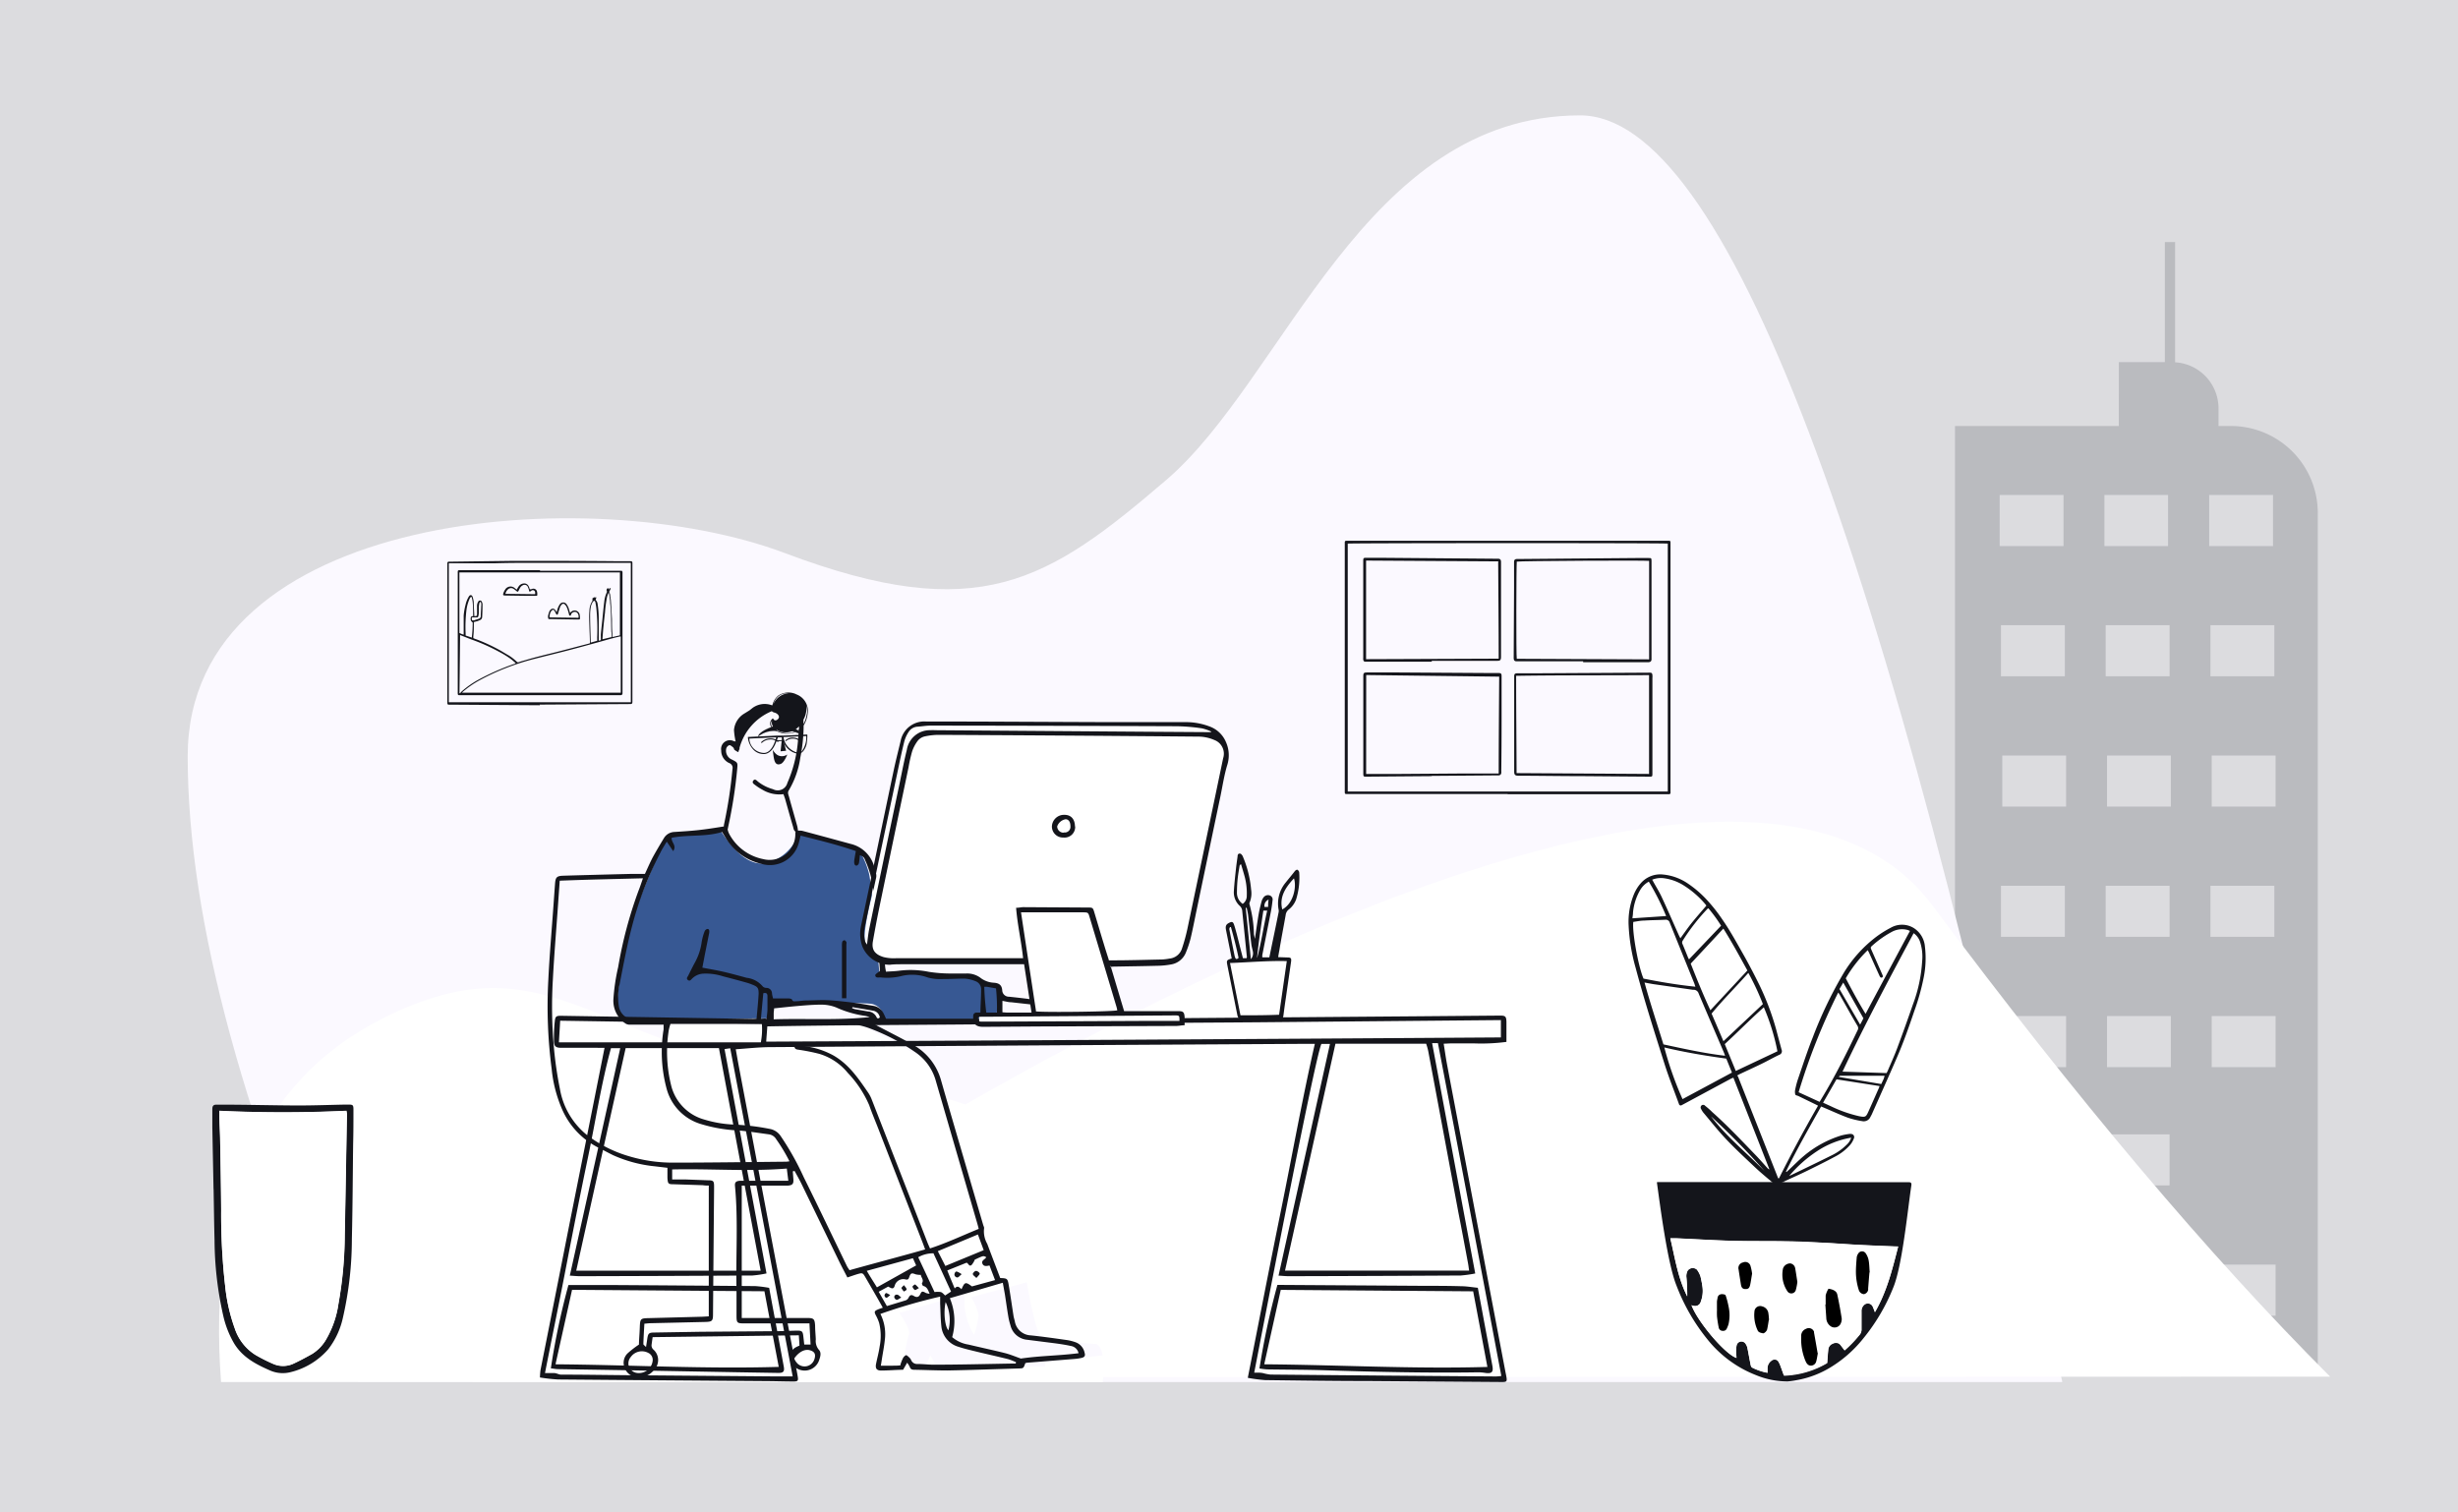 <svg id="Layer_1" data-name="Layer 1" xmlns="http://www.w3.org/2000/svg" viewBox="0 0 390 240"><defs><style>.cls-1{fill:#dcdcdf;}.cls-2{fill:#999aa1;opacity:0.5;}.cls-3{fill:#fbf9ff;}.cls-3,.cls-4,.cls-5,.cls-6,.cls-7{fill-rule:evenodd;}.cls-4{fill:#fff;}.cls-5{fill:#14151b;}.cls-6{fill:#375893;}</style></defs><rect class="cls-1" width="390" height="240"/><path class="cls-2" d="M354,67.6h-2V64.78a7.32,7.32,0,0,0-6.89-7.29V38.41h-1.62V57.46h-7.3V67.6H310.19V218h57.56V81.39A13.79,13.79,0,0,0,354,67.6ZM317.28,78.54h10.13v8.11H317.28Zm10.34,20.67v8.11H317.48V99.21Zm0,41.35v8.1H317.48v-8.1ZM317.48,180h10.14v8.1H317.48Zm10.34,28.78H317.69v-8.11h10.13Zm0-39.44H317.69v-8.11h10.13Zm0-41.35H317.69v-8.1h10.13Zm6.08-49.45H344v8.11H333.9Zm10.34,20.67v8.11H334.1V99.21Zm0,41.35v8.1H334.1v-8.1ZM334.1,180h10.14v8.1H334.1Zm10.34,28.78H334.31v-8.11h10.13Zm0-39.44H334.31v-8.11h10.13Zm0-41.35H334.31v-8.1h10.13Zm6.08-49.45h10.13v8.11H350.52Zm10.34,20.67v8.11H350.72V99.21Zm0,41.35v8.1H350.72v-8.1Zm.2,68.22H350.92v-8.11h10.14Zm0-39.44H350.92v-8.11h10.14Zm0-41.35H350.92v-8.1h10.14Z"/><path id="BG" class="cls-3" d="M139.17,219.31H327.22q-42.2-201-76.5-201c-34.29,0-46.85,41.72-65.66,57.84s-29.75,23.23-60.51,11.62S29.78,81,29.78,120q0,38.92,27,99.23Z"/><g id="Rock_Big" data-name="Rock/Big"><g id="Rock_Big_Purple_5" data-name="Rock/Big/Purple 5"><path id="Path-8" class="cls-4" d="M369.71,218.45q-28.92-28.93-63.12-74.8c-34.2-45.87-170.92,41.19-186.44,51.94q-15.54,10.75-11.71,22.94Z"/></g></g><g id="Rock_Small" data-name="Rock/Small"><g id="Rock_Small_Color_4" data-name="Rock/Small/Color 4"><g id="walking-the-dog-Rock-Copy-3"><path id="Path-9" class="cls-4" d="M35.07,219.31q-3.14-43,25.34-57.54c28.48-14.53,34,7,77.16,10.43q43.16,3.39,37.39,47.11Z"/></g></g></g><g id="Master_Character_In_the_Desk" data-name="Master/Character/In the Desk"><g id="Master_Character_In_the_Desk-2" data-name="Master/Character/In the Desk"><g id="Head"><g id="Head_Pompadour" data-name="Head/Pompadour"><g id="Pompadour"><path id="Fill-1" class="cls-5" d="M128,113.33a4.33,4.33,0,0,1-.52,1.57l0-.7a3.72,3.72,0,0,0,.45-2.27,3.09,3.09,0,0,1,.1,1.4m-3.4,3c-.78-.08-2-.55-2.25-1.22a.84.84,0,0,1,.13-.77,1.19,1.19,0,0,0,.47,1.3,2.78,2.78,0,0,0,3.79-.38c0,.16,0,.33,0,.5a3,3,0,0,1-2.13.57m-1.09-5.87a2.29,2.29,0,0,1,1.59-.45,2.82,2.82,0,0,0-2.45,1.79,2.55,2.55,0,0,1,.86-1.34m4.37,1.44s0,0,0-.06,0,0,0,.06m-1.62-1.75a2.92,2.92,0,0,0-2.82.23,2.77,2.77,0,0,0-.93,1.53h-.09a3.26,3.26,0,0,0-2.77.24c-.36.2-.57.46-.93.67l-.81.5a3.39,3.39,0,0,0-1.49,2.52,11.18,11.18,0,0,0,.26,1.82l-.29-.05a1.39,1.39,0,0,0-2,1.47,2.17,2.17,0,0,0,1.26,2,.8.8,0,0,1,.53.94,73.42,73.42,0,0,1-1.35,8.84,5.43,5.43,0,0,0,0,1.07c.62,0,.6-.4.67-.73a75.18,75.18,0,0,0,1.43-9.2c.09-1,.08-1-.86-1.48a1.52,1.52,0,0,1-.87-1.78.83.83,0,0,1,.49-.5c.17,0,.4.2.58.35s.12.31.23.4a3.87,3.87,0,0,0,.59.36l.06-.12s0,0,0,.06,0-.18.07-.28a.49.49,0,0,0,.08-.21.78.78,0,0,1,0-.14,8.8,8.8,0,0,1,5.12-5.81,1,1,0,0,0,.21.15c.13.07.29.08.42.15.38.18.65.55.42.87s-.66.45-.83,0c0,0-.06,0-.09,0l0,0a1,1,0,0,0-.34,1.11c.28.74,1.56,1.21,2.33,1.29l.34,0a3.11,3.11,0,0,0,1.8-.56c0,.29,0,.59-.06.89a20.79,20.79,0,0,1-1.73,7.48,1.58,1.58,0,0,1-2.28,1,6.69,6.69,0,0,1-2.42-1.23c-.2-.18-.46-.47-.71-.13s.06.52.28.69a8.76,8.76,0,0,0,1.18.76,5.2,5.2,0,0,0,3.33.7c.1.31.2.55.27.79.41,1.45.81,2.9,1.24,4.34.11.36.08.83.83,1a9,9,0,0,0-.14-1c-.43-1.57-.89-3.14-1.32-4.71-.09-.34-.29-.68,0-1.08a14.1,14.1,0,0,0,1.79-5.12,26.8,26.8,0,0,0,.53-5.12,4.39,4.39,0,0,0,.62-1.75,2.81,2.81,0,0,0-1.84-3.21"/></g></g></g><g id="Face"><g id="Face_Laught" data-name="Face/Laught"><g id="Group-22"><polygon id="Fill-1-2" data-name="Fill-1" class="cls-5" points="124.12 116.75 124.72 119.13 123.85 119.22 124.12 116.75"/><g id="Group-21"><path id="Fill-2" class="cls-5" d="M124.12,116.78l-.27,2.43.87-.08Zm-.27,2.44h0l.28-2.47h0l.6,2.38h0l-.87.08Z"/><path id="Fill-4" class="cls-5" d="M123.17,115.12s.13.71,0,.88a4,4,0,0,0-2.88.88c.18-1,2.89-1.76,2.89-1.76"/><path id="Fill-6" class="cls-5" d="M123.17,115.12a10.15,10.15,0,0,0-1.37.49,4.92,4.92,0,0,0-1,.55,1.25,1.25,0,0,0-.52.71,3.59,3.59,0,0,1,1.52-.77,4,4,0,0,1,1.35-.1c.13-.16,0-.82,0-.88m-2.89,1.76h0a1.22,1.22,0,0,1,.53-.72,4.8,4.8,0,0,1,1-.56,10,10,0,0,1,1.38-.49h0s.12.73,0,.9h0a4,4,0,0,0-1.35.1,3.67,3.67,0,0,0-1.53.77h0"/><path id="Fill-8" class="cls-5" d="M124.79,115s-.11.72,0,.89a5.79,5.79,0,0,1,2.47.7c-.23-.72-2.5-1.59-2.5-1.59"/><g id="Group-12"><path id="Fill-10" class="cls-5" d="M124.84,115.89a5.63,5.63,0,0,1,2.44.69c-.12-.37-.79-.78-1.33-1a11.44,11.44,0,0,0-1.16-.52c0,.06-.1.72,0,.88h0m2.45.7h0a5.68,5.68,0,0,0-2.45-.69h0a.79.79,0,0,1-.07-.51c0-.2,0-.38,0-.38h0s.57.22,1.17.52,1.22.69,1.34,1.07h0"/></g><path id="Fill-13" class="cls-5" d="M122.55,118.93c.43.64.78,1,1.37,1.06a1.46,1.46,0,0,0,1-.27s-.47,1.24-1,1.48c-1.17.48-1.12-1-1.33-2.27"/><path id="Fill-17" class="cls-5" d="M120.86,117.91l-.12-.11a2,2,0,0,1,1.32-.61,1.89,1.89,0,0,1,1.48.44l-.12.12a1.72,1.72,0,0,0-1.35-.39,1.87,1.87,0,0,0-1.21.55"/><path id="Fill-19" class="cls-5" d="M127,117.74a1.53,1.53,0,0,0-1.07-.52,1.87,1.87,0,0,0-.93.18.86.86,0,0,0-.29.22l-.13-.11a1.67,1.67,0,0,1,1.35-.46,1.69,1.69,0,0,1,1.2.59Z"/></g></g></g></g><g id="Glasses"><g id="Glasses_Read" data-name="Glasses/Read"><g id="Group-3"><path id="Fill-1-3" data-name="Fill-1" class="cls-5" d="M127.23,119.21a.88.88,0,0,1-.76.2,3,3,0,0,1-2.16-2.45l3.62-.16a3.76,3.76,0,0,1-.7,2.41Zm-3.94-1.73c0-.15.09-.31.13-.47.17,0,.48,0,.67,0,0,.14.08.28.13.43Zm-2,2a2.38,2.38,0,0,1-2.4-2.28l4.26-.2c-.2.81-.73,2.38-1.86,2.48Zm6.8-2.81v-.11H128l-3.77.17v0l-.1,0-.82,0h-.09l-4.44.21h-.11v.11a3.24,3.24,0,0,0,.88,1.92,2.21,2.21,0,0,0,1.57.68h.2c.78-.08,1.44-.8,1.86-2l1.08-.08a2.93,2.93,0,0,0,2.14,2,1.06,1.06,0,0,0,.93-.25,2.64,2.64,0,0,0,.7-1.63,7.26,7.26,0,0,0,.07-1.06Z"/></g></g></g><g id="Body_in_the_Desk" data-name="Body in the Desk"><g id="Body_in_the_Desk_Working_Color" data-name="Body in the Desk/Working Color"><path id="Path-49" class="cls-6" d="M105.6,132.86l8.78-1q3.8,5.86,7.27,5.07a7.09,7.09,0,0,0,5.06-4.69q9.4,2.24,9.89,3.16a13.39,13.39,0,0,1,1.29,3.25q.35,1.38,1.63,15.65h7.17l7.52.7,1.37.9,2.86.54-.35,5.31H140.21a2.36,2.36,0,0,0-2.32-2.49q-2.17-.21-15.27,0l-.49,2.33-22.31.16c-1.31-.67-2-1.25-2-1.74,0-.75.87-8,1.42-10.95Q99.83,146.2,105.6,132.86Z"/><path id="Path-50" class="cls-4" d="M105.6,162.58q-1,10,1.42,12.4c2.38,2.42,6.37,3.84,9.49,4.23q3.12.39,6.09.59l5.52,8.81,6,13.69,13.23-3.83,7.93-3.07-6.08-21.94q-1.62-4.72-2.65-5.44t-10.12-5.44Z"/><path id="Path-53" class="cls-3" d="M142.7,208.33c1.25,1.86,1.74,3,1.49,3.51a23.45,23.45,0,0,0-.86,5h3.53l.76-1.77,1,1.77h17.22v-.67l9.11-1.1c-.24-1.22-.66-1.83-1.28-1.83-.93,0-7.93-.62-8.66-1.41-.49-.53-1.19-3.31-2.1-8.36l-8.81,2.39a8.15,8.15,0,0,1,1.17,2.92,12.91,12.91,0,0,1-.73,3.05,10.53,10.53,0,0,1-1.51-4.65v-1.82Z"/><g id="Group-18"><g id="Group-3-2" data-name="Group-3"><path id="Fill-1-4" data-name="Fill-1" class="cls-5" d="M173.52,160.56c.12.42.23.77.35,1.16l1-.06a1.57,1.57,0,0,0-1.39-1.1Zm-38.26-.75-.06.17a3.16,3.16,0,0,0,.52.17l2,.35a1.56,1.56,0,0,1,1.35.89c.1.24.3.3.53.05a1.29,1.29,0,0,0-1.14-1.07c-1.08-.21-2.16-.37-3.24-.56Zm36.22,1.81h1.43c-.26-1.13-.68-1.44-1.85-1.35.14.45.28.88.42,1.35Zm-21.44,45c-.36,1.58-.13,3.87.44,4.48a6.46,6.46,0,0,0-.44-4.48Zm-28.93-49c-.13,1.36-.25,2.68-.38,4.06h.89c.06-.52.13-1,.15-1.45,0-.72,0-1.44,0-2.16,0-.37-.15-.61-.69-.45Zm4.87,58a5,5,0,0,0,.54.74,1.63,1.63,0,0,0,2.71-.72c.24-.77,0-1.19-.77-1.39s-1.72.25-2.48,1.37Zm30.19-59a43.11,43.11,0,0,0,.48,5.21l1.46-.09a26.61,26.61,0,0,0-.08-4.9l-1.42-.25a3.15,3.15,0,0,0-.44,0Zm-54.86,61.26a2.19,2.19,0,0,0,2.25-2,1.22,1.22,0,0,0-.72-1.21,2.16,2.16,0,0,0-2.74.64,1.57,1.57,0,0,0-.26,1.67,1.63,1.63,0,0,0,1.47.9Zm36.22-16.22c.58,1,1.08,1.76,1.61,2.62l6.22-3.48-.51-1.14-7.32,2Zm10.6-2.78a4.79,4.79,0,0,0-2.44.62l2.59,5.53a3.07,3.07,0,0,1,1,0c.26.08.46.35.68.54l.94-.62c-.93-2-1.86-4.07-2.76-6Zm22.35-37.39c-.14-1-.5-1.41-1.4-1.52s-1.5-.13-2.25-.22l-6.38-.71c-.45,0-.91-.14-1.4-.22v1.81l11.43.86Zm-29.72,45.75c1-.31,2-.6,3-.92a.9.9,0,0,0,.42-.44c.2-.38.41-.48.82-.23s.77.22,1-.26.32-.56.9-.22a2.62,2.62,0,0,0,.6.13c-.26-.62-.41-1.09-1-1.24-.1,0-.26-.36-.21-.44.35-.55-.17-.92-.18-1.32a3,3,0,0,1-.84-.09c-.61-.24-.77-.21-1,.42-.1.34-.22.48-.6.39a1.41,1.41,0,0,0-1.71,1c-.11.39-.31.52-.69.32l-.35-.18-1.5.82,1.28,2.24Zm9.2-6.34,6.12-2.52-.92-2.49-6.36,2.65L150,200.9Zm4.74-1.09a3.23,3.23,0,0,1-.52.9c-.41.38-.52-.26-.82-.34l-3.06,1.23c.4,1,.77,1.88,1.18,2.86.45-.55.77-.16,1.08.12.51-1.17.64-1.2,1.66-.45l3.66-1c-.31-.83-.6-1.58-.88-2.32-.5.11-.94.18-1.13-.31s.43-.66.62-1c-.45-.26-.45-.26-1.79.37ZM138,161.4a4.15,4.15,0,0,0-.69-.19,16.92,16.92,0,0,1-4.67-1.36,6.42,6.42,0,0,0-2.29-.43c-1.29,0-2.58.11-3.86.22s-2.42.24-3.67.37c0,.3-.06.55-.06.79s0,.55,0,.95c5.1-.16,10.14.18,15.2-.35Zm13.06,50.76a5.17,5.17,0,0,0,2.6,1.2c1.93.46,3.86.87,5.78,1.35.87.22,1.71.58,2.54.87,3-.45,6.08-.45,9.15-.85a1.47,1.47,0,0,0-1.23-1.15c-.8-.18-1.61-.3-2.41-.41L163,212.6a3,3,0,0,1-2.68-2.31A9.57,9.57,0,0,1,160,209c-.21-1.2-.37-2.42-.56-3.62-.1-.58-.21-1.15-.33-1.83L150.71,206a9.45,9.45,0,0,1,.36,6.21Zm-8.21,4.44a6.5,6.5,0,0,1,.38-1,1.12,1.12,0,0,1,.53-.56c.12,0,.38.24.55.41a1.12,1.12,0,0,1,.26.38,1,1,0,0,0,1,.61c.88,0,1.76.12,2.63.11,4.15,0,8.3-.11,12.45-.18.17,0,.34,0,.51,0a1.6,1.6,0,0,1,.05-.21,10.11,10.11,0,0,0-1.25-.49c-1.61-.4-3.24-.76-4.86-1.15-1-.25-2-.47-3-.8a3.77,3.77,0,0,1-2.74-3.29c-.13-1.18-.13-2.37-.19-3.56,0-.33,0-.66,0-1.12a86.36,86.36,0,0,0-9.48,2.75,7.12,7.12,0,0,1,.69,4.21c-.1,1-.31,2-.46,3-.05.3-.09.59-.16,1h1.9c.4,0,.8,0,1.26-.06ZM128.47,210H127l-8.87,0c-1.21,0-1.27-.07-1.27-1.3s0-2.64,0-4c-.13-5.49.28-11-.24-16.47-.06-.6.12-.79.72-.86a3.85,3.85,0,0,1,.48,0h7.26c-.09-.71-.16-1.28-.24-1.94-6.1.49-12.13,0-18.19.14v1.59h2.16l3.49.13c.9,0,1,.12,1,1v.38q-.09,9.94-.17,19.89c0,1.05-.15,1.18-1.21,1.21l-8.68.2c-.3,0-.61.05-1,.08-.06,1.11-.13,2.17-.16,3.23,0,.12.21.24.42.47.09-.56.15-.93.2-1.3.13-.87.25-1,1.15-1l7.26-.12,12.45-.1c1,0,2-.08,3-.08.68,0,.81.15.89.81.06.46.1.92.16,1.4h1c-.06-1.13-.12-2.21-.18-3.4Zm-3.2-25.71a27.42,27.42,0,0,0-2.11-3.51A1.59,1.59,0,0,0,122,180c-1.59-.21-3.17-.47-4.76-.61A24,24,0,0,1,111,178.3a8,8,0,0,1-5.2-5.43,22.34,22.34,0,0,1-.51-9.52c0-.23,0-.47,0-.76-.36,0-.63,0-.91,0h-4.34a1.31,1.31,0,0,1-.72-.13,4.35,4.35,0,0,1-2-3.78,31.31,31.31,0,0,1,.76-5.21,67.7,67.7,0,0,1,3.22-12.1c.24-.6.45-1.22.71-2-4.47.12-8.82.2-13.2.38-.09,1.32-.18,2.51-.26,3.7-.28,4-.62,8-.83,12a72.54,72.54,0,0,0,.18,10.93,60.18,60.18,0,0,0,.94,6.42A12,12,0,0,0,93,180a20.25,20.25,0,0,0,6.86,3.49,24.07,24.07,0,0,0,6.7,1c6.07,0,12.14-.09,18.21-.15a4.47,4.47,0,0,0,.46-.06Zm-19.49-50.72c-.36.61-.72,1.15-1,1.73a55.59,55.59,0,0,0-4.47,11.58c-.81,3.06-1.39,6.19-2,9.3a9.26,9.26,0,0,0-.11,3.56,2.46,2.46,0,0,0,2.09,2,4.83,4.83,0,0,0,.76,0h18.21c.24,0,.48,0,.78-.07.12-1.37.26-2.68.33-4,0-.86-.14-1.08-.94-1.4a7.84,7.84,0,0,0-1-.35c-1.24-.35-2.49-.68-3.73-1a8.84,8.84,0,0,0-3.07-.42,2.69,2.69,0,0,0-1.84.81c-.18.19-.33.41-.62.22s-.16-.43,0-.66c.38-.76.75-1.53,1.16-2.27a9.18,9.18,0,0,0,1-3.1,8.59,8.59,0,0,1,.47-1.72.63.63,0,0,1,.43-.37c.34,0,.32.32.3.57a2.33,2.33,0,0,1-.05.28l-.63,3.14-.41,2.15c1.2.23,2.34.42,3.46.68s2.38.61,3.56.93a3.89,3.89,0,0,1,2.57,1.38.83.83,0,0,0,.59.22.88.88,0,0,1,.87.83c0,.24.09.48.16.84.8,0,1.58,0,2.36,0,.23,0,.6.05.65.18.13.35.36.28.6.27.5,0,1-.1,1.5-.12,1.17,0,2.33-.1,3.49-.05s2.57.21,3.84.36,2.36.36,3.54.55a2.16,2.16,0,0,1,1.58,1.23c.13.25.24.51.37.8H155.4a3.3,3.3,0,0,0,.15-.51c0-1.38.12-2.76.12-4.13a1.35,1.35,0,0,0-.91-1.32,5.51,5.51,0,0,0-1.73-.4c-1.16,0-2.32.08-3.48.07a7.42,7.42,0,0,1-2.32-.24,7.24,7.24,0,0,0-4.36-.2,9.39,9.39,0,0,1-3.16.18c-.31,0-.8.13-.84-.34,0-.19.42-.41.72-.67,0-.06,0-.22,0-.37-.21-3-.38-6.09-.64-9.12a51.29,51.29,0,0,0-.7-5.23,15.52,15.52,0,0,0-1-2.91,1,1,0,0,0-.83-.73,9.51,9.51,0,0,1-.12,1.14c0,.18-.19.44-.33.47-.33.08-.42-.22-.44-.47a2.81,2.81,0,0,1,.06-.65c.06-.37.12-.73.2-1.17-2.9-1-5.81-1.71-8.76-2.45-.1.38-.16.68-.25,1a4.74,4.74,0,0,1-6,3.47,8.94,8.94,0,0,1-5.74-4.28c-.14-.23-.28-.47-.47-.77-2.62.81-5.36.4-8,.92-.09.74.86,1.21.24,2.12l-1-1.48ZM126,166.06a2.4,2.4,0,0,1,.69-.13,12.76,12.76,0,0,1,5.49,1.52c2.48,1.4,4,3.65,5.56,5.92a5.62,5.62,0,0,1,.6,1.17q4.43,11.33,8.83,22.66c.11.28.24.56.39.9,2.68-.87,5.17-2.06,7.73-3.1-.09-.36-.16-.63-.24-.9l-2-6.87q-2.28-7.83-4.55-15.66a8.14,8.14,0,0,0-3.34-4.65,32.77,32.77,0,0,0-7.34-3.8,11.7,11.7,0,0,0-3-.64c-1.69-.09-3.39,0-5.08,0l-19.72,0h-3.64a8,8,0,0,0-.27,1,22,22,0,0,0,.44,9,7.48,7.48,0,0,0,5.26,5.19,18.62,18.62,0,0,0,4.63.78,37.73,37.73,0,0,1,5.71.69,2.63,2.63,0,0,1,1.68,1.08,43.91,43.91,0,0,1,3.68,6.55c2.33,4.7,4.59,9.44,6.88,14.16.11.21.26.41.4.63,4-1.12,8-2.16,12-3.3-.18-.48-.3-.83-.44-1.18q-3.51-9-7-18c-.48-1.23-1-2.45-1.43-3.69a17.39,17.39,0,0,0-3.42-5.16,9.27,9.27,0,0,0-4.5-3,30.42,30.42,0,0,0-3.13-.63c-.34-.07-.8,0-.84-.63Zm-.21,19.81.09,1.21c.06.79-.13,1-.92,1.06-1,0-2,0-2.93,0h-3.87c-.15,0-.3,0-.47,0v21h1.07l9.25,0c1.11,0,1.25.13,1.32,1.22,0,.72.08,1.44.11,2.17a2.18,2.18,0,0,0,.48,1.65c.43.44.25,1.07.06,1.62a2.42,2.42,0,0,1-4.11.88,1.81,1.81,0,0,1,.48-2.93,4.88,4.88,0,0,1,.49-.22c0-.51-.06-1-.09-1.64l-23.2.29c-.06.42-.11.79-.16,1.16a.88.88,0,0,0,.29.82,2.22,2.22,0,0,1,.11,3.21,3,3,0,0,1-2.57,1.15,2.2,2.2,0,0,1-2.08-1.39,2.1,2.1,0,0,1,.42-2.36,15.34,15.34,0,0,1,1.82-1.41c0-.71.1-1.67.13-2.64.06-1.51.08-1.53,1.56-1.56l8.39-.22,1-.06V188.13c-.27,0-.61,0-.94-.06l-4.62-.15c-.89,0-.93-.08-1-1,0-.5,0-1,0-1.61l-1.93-.23a21.23,21.23,0,0,1-6.69-1.77c-.82-.4-1.62-.85-2.44-1.25a12.32,12.32,0,0,1-5.64-6,21.18,21.18,0,0,1-1.67-6.44,76.65,76.65,0,0,1-.53-14.12c.19-4,.55-8,.83-12,.08-1.07.15-2.13.23-3.2s.23-1.31,1.35-1.34c3.62-.11,7.24-.2,10.85-.29.69,0,1.38,0,2.07,0,.44-.95.81-1.82,1.25-2.65.55-1,1.14-2,1.75-3a2,2,0,0,1,1.64-1c1.28-.08,2.57-.16,3.85-.3s2.49-.33,3.73-.53c.75-.12.77-.12.94.59a2.59,2.59,0,0,0,.24.6,7.82,7.82,0,0,0,5.39,3.95,4.08,4.08,0,0,0,5.07-4.11,2.72,2.72,0,0,1,.07-.39,4.39,4.39,0,0,1,1,0c2.58.68,5.16,1.39,7.74,2.09a5.08,5.08,0,0,1,3.72,3.65,30.68,30.68,0,0,1,1.13,7.05c.2,2.86.39,5.71.58,8.57,0,.3.08.61.14,1,.7-.05,1.35-.06,2-.14a14.48,14.48,0,0,1,4.78.16,22.25,22.25,0,0,0,3.47.27c.82,0,1.64,0,2.46,0a3.56,3.56,0,0,1,2.23.64,3.77,3.77,0,0,0,2.15.82c.78.05,1.3.31,1.36,1.22a1.05,1.05,0,0,0,1.07,1c1.34.14,2.68.29,4,.48,3.08.42,6.16.87,9.24,1.32a8.29,8.29,0,0,1,1.19.3c1,.31,1.36.93,1.12,2.13a8,8,0,0,1-1.32.12c-2-.11-4-.26-6-.4l-7.34-.54c-.6-.05-1.19,0-1.84,0-.21.86-.84,1-1.53,1s-1.62-.11-2.43-.13-1.63,0-2.45,0l-12.93,0h-1.16c.33.2.49.3.66.39,1.88,1,3.8,1.94,5.64,3a9.3,9.3,0,0,1,4.39,5.66c1.41,4.93,2.86,9.84,4.29,14.75.79,2.72,1.59,5.43,2.38,8.14.05.18.18.39.14.54a4,4,0,0,0,.5,2.45c.68,1.82,1.38,3.64,2.06,5.43,1.13.05,1.17.07,1.36,1.17.27,1.61.5,3.22.75,4.84.05.28.13.55.2.82a2.67,2.67,0,0,0,2.53,2.27c1.94.2,3.87.48,5.79.75a7.28,7.28,0,0,1,1.37.36,2.24,2.24,0,0,1,1.39,1.66c.14.46,0,.7-.51.81a8,8,0,0,1-1.21.17l-7.43.59a2,2,0,0,0-.26.07c-.28.81-.28.82-1,.84-3.77.11-7.55.25-11.32.32-1.76,0-3.52-.08-5.28-.11-.35,0-.61-.07-.73-.45a3,3,0,0,0-.42-.67l-.64,1.12c-1.11,0-2.3.12-3.49.12-.71,0-.94-.34-.8-1.05.18-.92.44-1.83.57-2.76a8.58,8.58,0,0,0-.08-3.74,6.79,6.79,0,0,0-.52-1.21c-.28-.54-.25-.68.3-.92.23-.1.46-.17.8-.29-.31-.56-.59-1.07-.88-1.57-.64-1.11-1.28-2.23-1.93-3.34-.35-.6-.44-.64-1.14-.44-.54.16-1.06.35-1.67.55-.47-.92-.93-1.77-1.35-2.64l-5.93-12.21c-.34-.7-.73-1.37-1.1-2.05Z"/></g><path id="Fill-4-2" data-name="Fill-4" class="cls-5" d="M134.24,158.4h-.65c0-.22,0-.4,0-.58,0-2.55,0-5.09,0-7.64a3,3,0,0,1,.05-.74.43.43,0,0,1,.34-.24c.11,0,.24.16.31.28a.88.88,0,0,1,0,.37c0,2.67,0,5.33,0,8,0,.16,0,.31,0,.55"/><path id="Fill-6-2" data-name="Fill-6" class="cls-5" d="M154.92,202.79c-.26-.25-.48-.38-.56-.57s.34-.63.61-.54.5.32.48.45-.29.38-.53.66"/><path id="Fill-8-2" data-name="Fill-8" class="cls-5" d="M152.58,202.19c-.31.26-.47.49-.66.52s-.52-.2-.48-.51.25-.45.34-.44a3.22,3.22,0,0,1,.8.43"/><path id="Fill-10-2" data-name="Fill-10" class="cls-5" d="M145.8,204.4c-.31.15-.54.35-.63.3a.88.88,0,0,1-.39-.53c0-.08.33-.37.42-.34s.33.3.6.57"/><path id="Fill-12" class="cls-5" d="M143,205.89c-.35.19-.54.38-.73.37a.56.56,0,0,1-.38-.41.38.38,0,0,1,.49-.4c.17,0,.31.21.62.44"/><path id="Fill-14" class="cls-5" d="M143.42,203.93c.19.26.39.43.42.63s-.26.26-.41.39a2.68,2.68,0,0,1-.41-.56c0-.07.2-.24.4-.46"/><path id="Fill-16" class="cls-5" d="M141.25,205.5c-.27.21-.41.4-.58.43s-.31-.21-.33-.34.16-.41.26-.41.34.15.65.32"/></g></g></g></g></g><g id="Table"><g id="Table_Long_Table_2" data-name="Table/Long Table 2"><g id="Table-2" data-name="Table"><g id="Group-3-3" data-name="Group-3"><path id="Fill-1-5" data-name="Fill-1" class="cls-5" d="M88.67,165.4h32.05a10.92,10.92,0,0,0,.16-2.94l-32-.49c-.06,1.15-.13,2.2-.2,3.43Zm37.1,53c-3.32-17.42-6.61-34.71-9.91-52.06l-.9.13c2.22,11.9,4.44,23.72,6.66,35.6a17.45,17.45,0,0,1-2.23.33q-13.69.08-27.4.11c-.49,0-1-.06-1.58-.09l4-18c1.33-6,2.66-12,4-18.09H96.94c-1.55,5.67-2.42,11.44-3.61,17.14S91,194.9,89.9,200.63,87.63,212,86.47,217.88c.58,0,1,0,1.42,0s.75.24,1.12.25c3.53,0,7.07.06,10.6.09l23.2.19c.93,0,1.86,0,3,0Zm108.3-16.32a20.64,20.64,0,0,1-2.3.32q-13.65.08-27.3.11c-.5,0-1-.06-1.61-.09,2.73-12.28,5.44-24.5,8.16-36.77h-1.36c-1.12,2.45-10.23,50-10.66,52.17h.78a3.8,3.8,0,0,1,.58.06,7.52,7.52,0,0,0,1.22.24q17.89.17,35.8.3a7.18,7.18,0,0,0,.83-.08q-5-26.49-10.06-52.81h-.92c2.28,12.19,4.55,24.33,6.84,36.55Zm-112.5-36.79q58.31-.28,116.57-.67v-2.75l-38.82.35c-12.93.1-25.87.14-38.8.28s-25.83.14-38.77.37c-.06.85-.12,1.56-.18,2.42Zm-.88,36.34c-2.23-11.88-4.42-23.56-6.62-35.31H99.27q-3.92,17.6-7.84,35.31Zm112.41,0c-.08-.54-.12-.9-.19-1.25-.5-2.69-1-5.37-1.53-8.06q-2.38-12.79-4.78-25.59a10.06,10.06,0,0,0-.32-1.11H211.89c-2.68,12.06-5.34,24-8,36ZM198,218.54c1.78-9,3.48-17.79,5.27-26.58s3.34-17.53,5.35-26.32h-1.8l-36.41.21q-24.06.15-48.12.31c-1.82,0-3.63.21-5.55.34.15.85.3,1.71.46,2.57q2.47,13,4.94,26.06,2.05,10.74,4.1,21.49c.12.61.24,1.23.34,1.85s0,.75-.66.75c-1.37,0-2.74-.05-4.1-.06q-16.67-.12-33.31-.26a27.44,27.44,0,0,1-2.84-.32,11.43,11.43,0,0,1,.09-1.18Q88,206.18,90.2,195q2.05-10.29,4.1-20.58c.53-2.68,1.07-5.36,1.62-8.15H94.27l-5.2,0c-.9,0-1.17-.24-1.18-1.08,0-1,0-2,.13-3.07.08-.85.22-.94,1.08-.93l15.5.25,15.7.26c.27,0,.53,0,.8-.05s.41,0,.45.05c.3.59.83.43,1.31.42l58.32-.51,43.31-.34,13.1-.11h.5c.77,0,.91.17.93,1,0,.1,0,.2,0,.3v2.87a30.56,30.56,0,0,1-5.09.24h-3.81l-1.06.05c.19,1.13.33,2.2.53,3.26,1.09,5.78,2.2,11.54,3.29,17.31q1.75,9.19,3.48,18.38l2.52,13.22.06.29c.24,1.26.24,1.24-1.09,1.22l-20.6-.15c-5.51,0-11-.08-16.51-.15a25.15,25.15,0,0,1-2.75-.36Z"/></g><path id="Fill-4-3" data-name="Fill-4" class="cls-5" d="M203.22,204.65c-.89,4-1.74,7.84-2.63,11.84,11.87.09,23.58.76,35.41.42-.75-4-1.5-8-2.26-12l-30.52-.23m-3.39,12.47a123.18,123.18,0,0,1,2.85-13.26l23.42.15c1.9,0,3.8,0,5.7.06.89,0,1.77.16,2.68.25.33,1.75.64,3.4.94,5.05.46,2.46.93,4.93,1.38,7.39.16.92-.12,1.2-1.06,1.08a8.05,8.05,0,0,0-1.09-.11c-8.14.13-16.27-.06-24.4-.32-3.07-.1-6.14-.09-9.2-.14a11.62,11.62,0,0,1-1.22-.15"/><path id="Fill-6-3" data-name="Fill-6" class="cls-5" d="M90.77,204.65c-.88,4-1.74,7.82-2.63,11.84,11.87.09,23.6.76,35.42.41-.77-4.05-1.52-8-2.27-12l-30.52-.23m-.57-.76c2.26,0,4.49,0,6.72,0q11.46.07,22.91.17a19.94,19.94,0,0,1,2.21.28c.31,1.7.62,3.35.93,5q.7,3.75,1.39,7.5c.14.78-.08,1-.85,1l-6.69-.11-18.7-.34-9.5-.15c-.42,0-.83-.09-1.22-.13a116,116,0,0,1,2.8-13.25"/></g></g></g><g id="Extras"><g id="Extras_Pencils" data-name="Extras/Pencils"><g id="Extras-2" data-name="Extras"><path id="Fill-1-6" data-name="Fill-1" class="cls-5" d="M201.29,142.75a1.06,1.06,0,0,0-.66,1.16l.58,0c0-.41,0-.77.08-1.19m-6,4.39h-.15c0,.11-.11.24-.09.34.26,1.38.54,2.76.82,4.13a2,2,0,0,0,.13.42c.1.23.26.24.52,0-.34-1.64-.76-3.3-1.23-4.94m2.5-3-.14,0c.27,2.66.54,5.31.82,8.14a1.4,1.4,0,0,0,.32-1.2c-.08-.4-.2-.8-.25-1.2-.18-1.54-.33-3.08-.51-4.62a11.55,11.55,0,0,0-.24-1.17m1.69,7.93c.66-2.43,1-4.92,1.58-7.44l-.61,0c-.38,2.52-.75,5-1,7.47m4-7.66c1.76-.91,2.31-3.56,1.86-4.93-1.71,1.81-2.26,3.25-1.86,4.93m-6.29-.87a1.51,1.51,0,0,0,.66-1.3,10.24,10.24,0,0,0-.37-3.17c-.17-.62-.36-1.22-.54-1.84-.17.1-.22.18-.23.26-.11.67-.23,1.34-.3,2a21,21,0,0,0-.12,2.24,2.11,2.11,0,0,0,.9,1.79m-2,9.39c.57,2.82,1.11,5.52,1.66,8.3,2.06,0,4.07,0,6.13-.09l1.22-8.51c-3.05-.08-6,.2-9,.3m3.94-3.85c.2-1.29.37-2.58.59-3.87.12-.7.29-1.38.47-2.06a1.92,1.92,0,0,1,.32-.64.87.87,0,0,1,1-.29.67.67,0,0,1,.42.77c-.06.57-.14,1.15-.25,1.72-.45,2.31-.92,4.62-1.37,6.93a1.61,1.61,0,0,0,0,.39h1.11c.49-2.4,1-4.77,1.47-7.14a1,1,0,0,0,0-.43,5.19,5.19,0,0,1,1.12-4.29c.48-.61,1-1.22,1.45-1.81.09-.12.32-.27.4-.23a.57.57,0,0,1,.3.43,11.65,11.65,0,0,1-.5,4.31,3.62,3.62,0,0,1-1.14,1.56,1.29,1.29,0,0,0-.51.91c-.33,1.86-.7,3.72-1,5.58-.07.33-.12.66-.19,1.08l1.41.05c.63,0,.72.11.63.74-.27,1.9-.55,3.8-.82,5.7-.14.91-.26,1.82-.38,2.74-.08.55-.22.71-.76.8a3.6,3.6,0,0,1-.57,0l-5.09-.13c-.58,0-.79-.16-.91-.78l-1.56-7.78c-.16-.83-.14-.86.68-1.13l-.9-4.49c-.13-.68,0-.94.59-1.21.35-.16.52-.1.66.28s.3,1,.43,1.47c.33,1.29.65,2.58,1,3.91h.57a.7.7,0,0,0,.06-.17q-.37-3.66-.74-7.32a1.2,1.2,0,0,0-.39-.81,2.9,2.9,0,0,1-.94-2.29c.07-1.18.2-2.37.33-3.55.07-.67.17-1.35.26-2,0-.23.07-.48.35-.46s.28.2.42.32a.93.93,0,0,1,.09.2,17.26,17.26,0,0,1,1.29,5.2,3.77,3.77,0,0,1-.25,2.07.39.39,0,0,0,0,.28,19.09,19.09,0,0,1,.69,4.52c0,.31.1.61.15.92h.12"/></g></g></g><g id="Computer"><g id="Computer_Monitor" data-name="Computer/Monitor"><path id="Path-72" class="cls-4" d="M162.94,152.63l-22.14-.25a8.63,8.63,0,0,1-3.4-2.5q-.77-1.19,1.26-9l5.12-23.25a2.91,2.91,0,0,1,1.59-2.51c1.56-.6,4.89-.38,7-.38q4.89,0,16.61.38h20.6c2,.28,3.26.77,3.83,1.46.85,1,.85,1.4.85,3.71q0,2.32-5.94,29c-.31,1.93-.65,3-1,3.16s-4.18.25-11.44.25l2.41,7.94,9,.57v1H155.36v-1H164Z"/><g id="Group-5"><path id="Fill-1-7" data-name="Fill-1" class="cls-5" d="M187.14,162c0-.87,0-.88-.85-.87l-30.12.21h-.47c-.25,0-.53,0-.54.36s.29.41.59.42h.85L182,162c1.7,0,3.39,0,5.15,0m5-45.84a.36.36,0,0,0,0-.09,7.17,7.17,0,0,0-1.48-.5,30.64,30.64,0,0,0-3.94-.33q-19.53-.08-39.07-.1c-.68,0-1.37.12-2.06.17a1.8,1.8,0,0,0-1.47.89,5.24,5.24,0,0,0-.65,1.45c-.37,1.49-.69,3-1,4.49q-2.64,12.47-5.27,24.93a5.18,5.18,0,0,0,.06,2.32,2.54,2.54,0,0,0,.29.49c.13-.93.2-1.74.37-2.54q2.4-11.6,4.84-23.2c.36-1.71.68-3.44,1.11-5.14a3.69,3.69,0,0,1,3.72-3.13,8,8,0,0,1,.85,0l32.94.24,10.73.07m-27.84,44.3c1.23.19,12.32.06,13-.16-.05-.2-.08-.41-.15-.62q-2.11-7.06-4.24-14.14c-.23-.78-.24-.78-1.11-.79l-9.16,0H162c.8,5.32,1.6,10.54,2.39,15.75m11.53-8.13c.2,0,.35,0,.51,0,2.67,0,5.35-.08,8-.14a8.57,8.57,0,0,0,1.12-.14,2.3,2.3,0,0,0,2-1.63,28.85,28.85,0,0,0,.83-3q2.86-13.58,5.69-27.16a2.32,2.32,0,0,0-1.41-2.9,6.43,6.43,0,0,0-2.36-.53q-20.67-.18-41.35-.28a10.53,10.53,0,0,0-2.24.25,2,2,0,0,0-1.08.67,5.92,5.92,0,0,0-.91,1.72,22.84,22.84,0,0,0-.56,2.48q-2.34,11.17-4.66,22.37-.54,2.63-1,5.27c-.24,1.37.33,2.08,1.69,2.5a6.66,6.66,0,0,0,2,.18l19.07,0h1.07c-.29-2.74-.9-5.33-1.11-8,.47,0,.81-.1,1.15-.1l10.19.06c.83,0,.85,0,1.1.86.51,1.68,1,3.37,1.52,5.05.24.8.5,1.61.76,2.42m.26.89c.73,2.43,1.43,4.79,2.16,7.22h3.79l4.81,0c.77,0,.93.15,1,.91,0,.4,0,.81,0,1.33-.45,0-.87.1-1.29.11l-21.62.08-9.06.06c-1.2,0-1.66-.5-1.57-1.71a.5.5,0,0,1,.51-.55c.22,0,.44,0,.66,0l7,0h1.08c-.4-2.6-.78-5.11-1.18-7.67-.34,0-.62,0-.9,0l-18.5,0c-.62,0-1.25,0-1.88.08a4.7,4.7,0,0,1-4.37-2.86,5.91,5.91,0,0,1-.24-3.23c1.75-8.25,3.46-16.51,5.2-24.76.33-1.56.73-3.11,1.1-4.67a3.82,3.82,0,0,1,4-3.08c9.63,0,19.25.07,28.88.1q6.27,0,12.55,0a10.5,10.5,0,0,1,3.51.66,4.47,4.47,0,0,1,2.68,2.51,5.12,5.12,0,0,1,.23,3.55c-.5,1.61-.75,3.3-1.1,5q-1.95,9.29-3.89,18.59c-.27,1.32-.53,2.65-.85,4a16.51,16.51,0,0,1-.74,2.22,3.05,3.05,0,0,1-2.3,1.91,12.85,12.85,0,0,1-2.15.22c-2.23.06-4.47.09-6.7.13-.25,0-.49,0-.87.07"/><path id="Fill-3" class="cls-5" d="M168.79,132.09a.9.9,0,0,0,1.05-1c0-.67-.29-1.08-.76-1.09a1.72,1.72,0,0,0-1.34,1.13,1,1,0,0,0,1,1m1.85-1a1.68,1.68,0,0,1-1.86,1.77,1.75,1.75,0,0,1-1.83-1.72,1.92,1.92,0,0,1,2-1.88c1,0,1.64.64,1.66,1.83"/></g></g></g><g id="_404" data-name="404"><g id="_404_Left_Pot" data-name="404/Left Pot"><g id="Short_Pot" data-name="Short Pot"><g id="Short_Pot_Small_Pot" data-name="Short Pot/Small Pot"><g id="Short-Pot"><g id="Group-3-4" data-name="Group-3"><path id="Fill-1-8" data-name="Fill-1" class="cls-5" d="M34.8,176.25c0,.39,0,.66,0,.93,0,1.29.11,2.58.13,3.87.06,3.67.12,7.35.16,11A99.45,99.45,0,0,0,35.72,204a28.14,28.14,0,0,0,1.54,6.78A7.85,7.85,0,0,0,40.53,215a25.81,25.81,0,0,0,2.77,1.42,3.87,3.87,0,0,0,3.21,0c1-.46,2-1,3-1.56a6.58,6.58,0,0,0,2.11-2.12,15.55,15.55,0,0,0,2.06-5.82,63,63,0,0,0,1-10.87c.13-6.42.23-12.83.35-19.24a3.89,3.89,0,0,0-.09-.53c-6.72.32-13.39.32-20.17,0m-.89,12.44c-.06-3.3-.13-6.6-.19-9.9,0-.94,0-1.88,0-2.82,0-.5.17-.71.64-.71h1c4,0,8,.12,12,.13,2.45,0,4.9-.09,7.36-.14h.66c.66,0,.73.11.73.8,0,1.82,0,3.65-.05,5.47-.06,5-.08,10-.2,15A56.19,56.19,0,0,1,54.43,209a12.6,12.6,0,0,1-2.34,5.09,11.53,11.53,0,0,1-6,3.65,5,5,0,0,1-3.24-.27c-2.29-1-4.42-2.12-5.75-4.37a15.42,15.42,0,0,1-1.67-4.28,55.61,55.61,0,0,1-1.39-12c-.07-2.7-.1-5.41-.15-8.11h0"/></g><path id="Fill-4-4" data-name="Fill-4" class="cls-4" d="M34.8,176.25c6.78.32,13.45.32,20.17,0a3.89,3.89,0,0,1,.09.53c-.12,6.41-.22,12.82-.35,19.24a63,63,0,0,1-1,10.87,15.55,15.55,0,0,1-2.06,5.82,6.58,6.58,0,0,1-2.11,2.12c-1,.56-2,1.1-3,1.56a3.87,3.87,0,0,1-3.21,0A25.81,25.81,0,0,1,40.53,215a7.85,7.85,0,0,1-3.27-4.14A28.14,28.14,0,0,1,35.72,204a99.45,99.45,0,0,1-.63-11.95c0-3.68-.1-7.36-.16-11,0-1.29-.09-2.58-.13-3.87,0-.27,0-.54,0-.93"/></g></g></g></g></g><g id="_404-2" data-name="404"><g id="_404_Middle_Pot" data-name="404/Middle Pot"><g id="Short_Pot-2" data-name="Short Pot"><g id="Short_Pot_Texture_Large_Pot" data-name="Short Pot/Texture Large Pot"><g id="Group-20"><g id="Group-3-5" data-name="Group-3"><path id="Fill-1-9" data-name="Fill-1" class="cls-5" d="M280.45,217.85c0-.27,0-.47,0-.67a1.47,1.47,0,0,1,.67-1.26.7.7,0,0,1,1.09.24,3.22,3.22,0,0,1,.31.68c.19.48.35,1,.54,1.47a14.37,14.37,0,0,0,6.86-2c.06-.75.1-1.42.17-2.09a1.1,1.1,0,0,1,.77-1,.92.92,0,0,1,1.2.28l.62.81A19.38,19.38,0,0,0,295,211.9a1.31,1.31,0,0,0,.36-1c0-.93,0-1.86,0-2.79a1.28,1.28,0,0,1,.47-1.07.85.85,0,0,1,1.3.29c.12.25.21.52.36.91,1.92-3.31,2.75-6.8,3.69-10.42h0c-2.07-.09-4.15-.16-6.23-.27-1.83-.09-3.66-.24-5.49-.33-2-.1-4-.19-6-.23-2.85-.05-5.7,0-8.55-.08s-5.92-.27-8.88-.4c-.48,0-.43,0-1,0,.76,3.24,1.21,6.31,2.68,9.21a29.11,29.11,0,0,0-.14-3.1,1.8,1.8,0,0,1,.22-1,1,1,0,0,1,1.46-.14,3.86,3.86,0,0,1,.56,1.06,16.51,16.51,0,0,1,.33,1.73,4.75,4.75,0,0,1-.27,2.27.92.92,0,0,1-1.08.7,2.19,2.19,0,0,1-.4-.11c1,2.7,5.36,7.79,7.14,8.36,0-.31-.07-.6-.07-.89a4.71,4.71,0,0,1,.09-1.13.78.78,0,0,1,1.38-.28,1.75,1.75,0,0,1,.33.72c.18.87.32,1.74.5,2.6,0,.18.11.44.25.51a9.14,9.14,0,0,0,2.41.83Zm2.68-30.25h19.28a3.65,3.65,0,0,1,.47,0c.36,0,.44.16.38.55-.56,3.7-1.43,12.69-2.86,16.15a30.65,30.65,0,0,1-4.76,8.09A19.75,19.75,0,0,1,290.4,217a15.34,15.34,0,0,1-5.31,2,12.39,12.39,0,0,1-1.47.21,13.19,13.19,0,0,1-5-1,18.42,18.42,0,0,1-7.72-5.69A31.07,31.07,0,0,1,266,204c-1.42-3.51-2.58-12.56-3.1-16.32a.09.09,0,0,1,.09-.11c2.26,0,4.51,0,6.77,0,4.46,0,8.91,0,13.37,0Z"/></g><path id="Fill-4-5" data-name="Fill-4" class="cls-4" d="M278,202.11a7.92,7.92,0,0,0-.25-1.21.86.86,0,0,0-1.2-.57.9.9,0,0,0-.69,1.14c.11.78.24,1.56.36,2.34.07.44.34.73.67.74s.68-.15.8-.66.19-1.11.31-1.78m2.69,7.34c0-.41,0-.7-.1-1a1.29,1.29,0,0,0-1-1.16.91.91,0,0,0-1.21.71,5.62,5.62,0,0,0,.49,3.08c.14.38.52.41.83.48s.64-.35.69-.64c.11-.52.19-1.06.26-1.48m4.53-6c-.13-.81-.22-1.5-.35-2.18a.92.92,0,0,0-.77-.75,1.22,1.22,0,0,0-1.15.78,4.66,4.66,0,0,0,.68,3.61.73.73,0,0,0,1.33-.12,8.27,8.27,0,0,0,.26-1.34m-12.76,4.34h0a11,11,0,0,0,0,1.15,18,18,0,0,0,.28,1.79.62.62,0,0,0,.64.49.6.6,0,0,0,.64-.38,4.48,4.48,0,0,0,.27-.69,6.5,6.5,0,0,0,0-2.81,13.88,13.88,0,0,0-.46-1.71.25.25,0,0,0-.16-.16c-.56-.18-1,0-1.13.51,0,.22-.09.44-.1.66,0,.38,0,.77,0,1.15m16,7c-.17-1-.36-2.13-.57-3.25a.33.33,0,0,0,0-.13.89.89,0,0,0-1.26-.45,1.18,1.18,0,0,0-.77,1.22,8.93,8.93,0,0,0,.73,4c.18.36.41.63.8.62a.87.87,0,0,0,.85-.66c.11-.38.16-.79.26-1.3m8.19-12.85c-.06-.71-.06-1.33-.17-1.92a2.94,2.94,0,0,0-.45-1.1.7.7,0,0,0-1.19,0,1.41,1.41,0,0,0-.25.61c-.06.76-.12,1.53-.13,2.3a9.5,9.5,0,0,0,.47,2.93.92.92,0,0,0,.8.62.85.85,0,0,0,.67-.67.71.71,0,0,0,0-.2c.07-.9.14-1.8.21-2.6M289.67,207h0l.15,2.16a1.63,1.63,0,0,0,.72,1.31,1.08,1.08,0,0,0,1.51-.33,1.76,1.76,0,0,0,.22-.9c-.2-1.29-.43-2.57-.71-3.84-.13-.6-.82-.82-1.39-.9a3.37,3.37,0,0,0-.45,1.08c0,.47,0,.95,0,1.42m-9.22,10.82A9.14,9.14,0,0,1,278,217c-.14-.07-.22-.33-.25-.51-.18-.86-.32-1.73-.5-2.6a1.75,1.75,0,0,0-.33-.72.78.78,0,0,0-1.38.28,4.71,4.71,0,0,0-.09,1.13c0,.29,0,.58.07.89-1.78-.57-6.11-5.66-7.14-8.36a2.19,2.19,0,0,0,.4.11.92.92,0,0,0,1.08-.7,4.75,4.75,0,0,0,.27-2.27,16.51,16.51,0,0,0-.33-1.73,3.86,3.86,0,0,0-.56-1.06,1,1,0,0,0-1.46.14,1.8,1.8,0,0,0-.22,1,29.11,29.11,0,0,1,.14,3.1c-1.47-2.9-1.92-6-2.68-9.21.54,0,.49,0,1,0,3,.13,5.92.32,8.88.4s5.7,0,8.55.08c2,0,4,.13,6,.23,1.83.09,3.66.24,5.49.33,2.08.11,3.61.16,5.69.25.11,0,.34,0,.54,0-.93,3.62-1.77,7.11-3.69,10.42-.15-.39-.24-.66-.36-.91a.85.85,0,0,0-1.3-.29,1.28,1.28,0,0,0-.47,1.07c0,.93,0,1.86,0,2.78a1.32,1.32,0,0,1-.36,1,19.38,19.38,0,0,1-2.33,2.38l-.62-.81a.92.92,0,0,0-1.2-.28,1.1,1.1,0,0,0-.77,1c-.07.67-.11,1.34-.17,2.09a14.49,14.49,0,0,1-6.86,2c-.19-.52-.35-1-.54-1.48a3.22,3.22,0,0,0-.31-.68.7.7,0,0,0-1.09-.24,1.47,1.47,0,0,0-.67,1.26c0,.2,0,.4,0,.67"/><path id="Fill-6-4" data-name="Fill-6" class="cls-7" d="M289.67,207c0-.47,0-.95,0-1.42a3.37,3.37,0,0,1,.45-1.08c.57.08,1.26.3,1.39.9.28,1.27.51,2.55.71,3.84a1.76,1.76,0,0,1-.22.9,1.08,1.08,0,0,1-1.51.33,1.63,1.63,0,0,1-.72-1.31l-.15-2.16h0"/><path id="Fill-8-3" data-name="Fill-8" class="cls-7" d="M296.62,201.89c-.07.8-.14,1.7-.21,2.6a.71.71,0,0,1,0,.2.85.85,0,0,1-.67.67.92.92,0,0,1-.8-.62,9.5,9.5,0,0,1-.47-2.93c0-.77.07-1.54.13-2.3a1.41,1.41,0,0,1,.25-.61.7.7,0,0,1,1.19,0,2.94,2.94,0,0,1,.45,1.1c.11.59.11,1.21.17,1.92"/><path id="Fill-10-3" data-name="Fill-10" class="cls-7" d="M288.43,214.74c-.1.51-.15.92-.26,1.3a.87.87,0,0,1-.85.66c-.39,0-.62-.26-.8-.62a8.93,8.93,0,0,1-.73-4,1.18,1.18,0,0,1,.77-1.22.89.89,0,0,1,1.26.45.33.33,0,0,1,0,.13c.2,1.12.4,2.23.57,3.25"/><path id="Fill-12-2" data-name="Fill-12" class="cls-7" d="M272.42,207.75c0-.38,0-.77,0-1.15,0-.22.07-.44.1-.66.08-.53.57-.69,1.13-.51a.25.25,0,0,1,.16.16,12.28,12.28,0,0,1,.45,1.71,6.35,6.35,0,0,1,0,2.81,4.48,4.48,0,0,1-.27.69.6.6,0,0,1-.64.38.62.62,0,0,1-.64-.49,18,18,0,0,1-.28-1.79,11,11,0,0,1,0-1.15Z"/><path id="Fill-14-2" data-name="Fill-14" class="cls-7" d="M285.18,203.41a8.27,8.27,0,0,1-.26,1.34.74.74,0,0,1-1.34.12,4.7,4.7,0,0,1-.67-3.61,1.22,1.22,0,0,1,1.15-.78.92.92,0,0,1,.77.75c.13.68.22,1.37.35,2.18"/><path id="Fill-16-2" data-name="Fill-16" class="cls-7" d="M280.65,209.45c-.07.42-.15,1-.26,1.48-.05.29-.48.7-.69.64s-.69-.1-.83-.48a5.62,5.62,0,0,1-.49-3.08.91.91,0,0,1,1.21-.71,1.29,1.29,0,0,1,1,1.16c.05.29.06.58.1,1"/><path id="Fill-18" class="cls-7" d="M278,202.11c-.12.67-.19,1.23-.31,1.78s-.35.68-.8.66-.6-.3-.67-.74c-.12-.78-.25-1.56-.36-2.34a.9.9,0,0,1,.69-1.14.86.86,0,0,1,1.2.57,7.92,7.92,0,0,1,.25,1.21"/></g></g></g><g id="Pot_Plant" data-name="Pot Plant"><g id="Pot_Plant_Long_Plant_3" data-name="Pot Plant/Long Plant 3"><g id="Group-8"><path id="Fill-1-10" data-name="Fill-1" class="cls-4" d="M267,175.13l15.74-8.32s-4.33-12-6.92-15.85-3.5-6.25-6.83-9-5-2.73-6.77-2.25-4,4-3.44,6.85,2.13,10.87,2.13,10.87Z"/><path id="Fill-3-2" data-name="Fill-3" class="cls-4" d="M285.25,173.31s8.23,5.56,11,4.51c1.26-3.46,5.24-10.57,6.24-14.79s2.59-7.56,2.56-9.9c-.06-4.15-.24-4.78-1.7-5.83s-6.95,2.63-8.67,4.64c-5.67,6.58-9.44,21.37-9.44,21.37"/><g id="Group-7"><path id="Fill-5" class="cls-5" d="M271.47,177.14c2.48,3.25,5.66,5.8,8.5,8.68a112.27,112.27,0,0,0-8.5-8.68M299,170.71a3.59,3.59,0,0,0-.44,0l-3.9,0-2.41,0c-.16,0-.37-.07-.49.18l6.73,1.13.41-.88c0-.08.05-.16.1-.31m-7.13-13.87,3.27,5.63c.21-.4.38-.72.52-1l-3.2-5.67c-.21.37-.4.69-.59,1m1.85,23.61a14,14,0,0,0-5.46,2.17,20.45,20.45,0,0,0-4.36,3.88l.2-.07c2.23-1.08,4.46-2.14,6.67-3.25a8.78,8.78,0,0,0,2.2-1.58,2.57,2.57,0,0,0,.75-1.15M261.61,139.9a3.51,3.51,0,0,0-1.38,1.35,8.69,8.69,0,0,0-1.13,3.58c0,.3-.06.59-.09.89l5.35-.36a39.87,39.87,0,0,0-2.75-5.46m11.47,7a23.64,23.64,0,0,0-2-2.75l-.1,0a31.87,31.87,0,0,0-4,5.13.53.53,0,0,0,0,.57c.29.69.57,1.39.85,2.08a2.19,2.19,0,0,0,.16.3l5.11-5.36m25.13,25.47-6.84-1.07-2.13,3.71,1.19.54a21.13,21.13,0,0,0,4.52,1.6c1,.19,1.09.14,1.49-.75.55-1.21,1.08-2.43,1.62-3.64.06-.12.09-.25.15-.39m-36.1-32.77c.08.14.15.25.21.37.43.78.9,1.53,1.28,2.33.94,2,1.83,4.08,2.75,6.12.07.16.16.32.25.5.68-.94,1.3-1.84,2-2.69s1.41-1.66,2.12-2.49a.74.74,0,0,0-.08-.13,14.78,14.78,0,0,0-3.39-3,7.8,7.8,0,0,0-3.19-1.21,3.69,3.69,0,0,0-1.93.22m9.42,21.25c.64,1.47,1.25,2.91,1.88,4.38l6.26-5.89a40.3,40.3,0,0,0-2.31-4.95c-1.94,2.21-4,4.23-5.83,6.46m10.45,6a34.34,34.34,0,0,0-2.16-7c-2.12,1.88-4.1,3.91-6.2,5.84l1.75,4.26,6.61-3.12m-8.12,1.16c-3.31-.45-6.58-1-9.83-1.77a54.29,54.29,0,0,0,2.89,8.2l7.84-4.21-.9-2.22M303,147.71l-.22-.11a3.4,3.4,0,0,0-2.63.28,15.69,15.69,0,0,0-3,2.1c-.39.34-.39.34-.19.81l1.65,3.74c.08.2.25.46,0,.58s-.36-.19-.45-.38c-.55-1.2-1.09-2.42-1.64-3.63-.05-.1-.11-.19-.18-.32a20.82,20.82,0,0,0-3.48,4.46c1,1.91,2,3.77,3.14,5.64,2.36-4.42,4.69-8.78,7.05-13.17m-31.67,12.6,5.87-6.31c-1.22-2.22-2.42-4.43-3.81-6.65l-5.18,5.56c1,2.53,2,5,3.12,7.4m-2.39-3.77c-.07-.2-.11-.35-.16-.49l-.69-1.7c-1.07-2.64-2.14-5.27-3.2-7.91a.65.65,0,0,0-.72-.49c-1.12.05-2.25.06-3.37.13-.58,0-1.14.14-1.7.21-.21,1.56.79,7.08,1.62,9,2.69.53,5.42,1,8.22,1.28m19.72,18.27c.13-.21.23-.37.32-.53,2.12-3.49,3.94-7.13,5.7-10.81a.68.68,0,0,0,0-.7c-1-1.67-1.91-3.35-2.86-5a3.57,3.57,0,0,0-.21-.3,98.67,98.67,0,0,0-6.28,15.82l3.36,1.54m-24.84-9.14c3.27.7,6.48,1.42,9.81,1.81-.07-.21-.13-.37-.19-.52-1.33-3.12-2.68-6.23-4-9.35a.83.83,0,0,0-.82-.6h-.11l-6.23-.89c-.45-.07-.89-.16-1.43-.26.92,3.35,2,6.56,3,9.82m28.4,4.32,7,.23.17-.32c.51-1.21,1.06-2.4,1.52-3.63q1.29-3.45,2.49-6.93a23.43,23.43,0,0,0,1.47-6.87,7.55,7.55,0,0,0-.35-3.13,2.71,2.71,0,0,0-1-1.32c-3.89,7.27-7.76,14.5-11.3,22m-16.58.72q3.21,8.13,6.38,16.17l.09,0,.05,0c1.94-3.89,4-7.71,6.19-11.52l-.43-.22L285.5,174l-.14-.07c-.18-.08-.47-.12-.51-.25a1.7,1.7,0,0,1,0-.84,13,13,0,0,1,.47-1.73c.74-2.16,1.45-4.34,2.29-6.46a66.17,66.17,0,0,1,4.7-9.88,20.54,20.54,0,0,1,5.46-6.17,16.81,16.81,0,0,1,2.22-1.38,3.58,3.58,0,0,1,3.67.05,3.86,3.86,0,0,1,1.76,2.93,15.52,15.52,0,0,1-.24,5.13,36.41,36.41,0,0,1-1.45,5.12c-.85,2.5-1.72,5-2.78,7.42-.93,2.16-1.89,4.3-2.85,6.46l-1.12,2.52-.22.41a1.15,1.15,0,0,1-1.27.65,13.65,13.65,0,0,1-2.29-.55c-1.29-.48-2.55-1.06-3.82-1.6l-.43-.18c-1.93,3.42-3.86,6.82-5.58,10.33l.08.08.38-.35c.79-.74,1.54-1.51,2.36-2.2a17.08,17.08,0,0,1,5.89-3.24,9.06,9.06,0,0,1,1.26-.25,1.15,1.15,0,0,1,.45,0,.49.49,0,0,1,.37.67,3.55,3.55,0,0,1-.56,1,8.1,8.1,0,0,1-2.49,1.94c-1.41.76-2.85,1.47-4.29,2.18s-2.67,1.23-4,1.86a1.75,1.75,0,0,0-.44.33.39.39,0,0,1-.54.1,4.52,4.52,0,0,1-.52-.32c-.92-.78-1.86-1.55-2.75-2.38-1.54-1.45-3.1-2.89-4.56-4.42s-2.5-2.89-3.74-4.35a2.93,2.93,0,0,1-.35-.56.44.44,0,0,1,.07-.6.41.41,0,0,1,.56.07c.39.31.76.63,1.13,1,2.34,2.08,4.49,4.35,6.66,6.6.73.74,1.41,1.53,2.11,2.3a.72.72,0,0,0,.3.2c-1.9-4.85-3.8-9.69-5.72-14.56-.15.06-.27.1-.39.16l-7.53,4.05-.28.15a.29.29,0,0,1-.44-.19c-.76-2.1-1.6-4.18-2.27-6.3-1.61-5.09-3.24-10.18-4.61-15.34a29.35,29.35,0,0,1-1.1-6.64,11.54,11.54,0,0,1,.84-5,6.36,6.36,0,0,1,1.14-1.81,4.1,4.1,0,0,1,3.57-1.31,8.42,8.42,0,0,1,3.89,1.45,17.12,17.12,0,0,1,3.05,2.65,26.37,26.37,0,0,1,2.36,3c1.33,1.91,2.45,4,3.59,6,.82,1.48,1.61,3,2.34,4.49a42.22,42.22,0,0,1,2.63,7c.28,1.07.57,2.14.86,3.21a.59.59,0,0,1-.35.79c-1,.47-1.91,1-2.87,1.46-1.15.56-2.32,1.09-3.48,1.64l-.36.2"/></g></g></g></g></g></g><g id="Master_Stickers_Window_2" data-name="Master/Stickers/Window 2"><g id="Window-Copy"><g id="Group-3-6" data-name="Group-3"><path id="Fill-1-11" data-name="Fill-1" class="cls-5" d="M264.62,125.6V112.43q0-6.56,0-13.1c0-4.36,0-8.72,0-13.07-.66-.11-50.42-.09-50.78,0V125.6Zm-25.39.4H217.12c-1.16,0-2.32,0-3.48,0-.21,0-.27-.06-.27-.32,0-.45,0-.91,0-1.36q0-8.82,0-17.66,0-6.66,0-13.33c0-2.35,0-4.69,0-7,0-.1,0-.2,0-.31a.22.22,0,0,1,.26-.21l4.17,0h46.86c.36,0,.39,0,.39.38,0,1,0,2.08,0,3.13,0,2.82,0,5.63,0,8.45s0,5.41,0,8.12c0,2.39,0,4.79,0,7.18,0,2.62,0,5.23,0,7.84,0,1.55,0,3.1,0,4.64a2.44,2.44,0,0,1,0,.27c0,.15-.11.21-.27.21l-14.59,0h-11Z"/></g><path id="Fill-4-6" data-name="Fill-4" class="cls-5" d="M216.76,122.81h.43l5,0,9.86-.07,5.32,0c.14,0,.27,0,.42,0,0-5.16.05-10.27.08-15.37l-.16,0L217,107.12a1.6,1.6,0,0,0-.23,0s0,0,0,0,0,0,0,0Zm10.37.35-10.14.08h-.19c-.44,0-.48,0-.49-.48,0-1.49,0-3,0-4.46s0-3.23,0-4.84v-6.17c0-.5.1-.58.59-.58l5.09,0,14.48.09c.43,0,.85,0,1.28,0s.51.11.5.54l0,7.17q0,3.93-.05,7.84a1.63,1.63,0,0,1,0,.31.41.41,0,0,1-.41.38h-.19l-10.4.08Z"/><path id="Fill-6-5" data-name="Fill-6" class="cls-5" d="M261.65,122.81V107.13c-7,.05-14,0-21.09.11,0,5.16.05,10.28.07,15.44l21,.13Zm-10.45.35c-3.44,0-6.88-.06-10.33-.07-.48,0-.62-.16-.62-.66q0-3.66,0-7.32c0-2.59,0-5.17,0-7.76,0-.39.08-.5.5-.51,1,0,2,0,2.93,0l17.92-.1h.19c.27,0,.36.1.39.37a2.46,2.46,0,0,1,0,.47q0,6,0,12c0,1,0,2.09,0,3.14,0,.5,0,.53-.52.52l-10.37-.08Z"/><path id="Fill-8-4" data-name="Fill-8" class="cls-5" d="M237.75,89.08l-21-.13V104.6l.11,0,20.65-.08.23,0,0,0,.05,0c0-5.08-.05-10.19-.08-15.37ZM227.2,105H216.68c-.26,0-.33-.08-.38-.34a1.56,1.56,0,0,1,0-.31V93.93l0-4.81V89c0-.45.05-.49.49-.49h2l18.68.15h.2c.34,0,.48.14.49.5,0,.54,0,1.08,0,1.63l0,7.44c0,2,0,4,0,6,0,.57-.18.63-.62.63l-6.9,0h-3.5Z"/><path id="Fill-10-4" data-name="Fill-10" class="cls-5" d="M240.66,89.14c-.08.6-.11,15.09,0,15.4l21,.09V89c-.42-.1-20.67,0-21,.12Zm10.53,15.8h-9.86c-.25,0-.49,0-.74,0s-.42-.14-.42-.47l.06-11.4c0-1.24,0-2.48,0-3.72,0-.08,0-.16,0-.23,0-.29.16-.41.45-.42s.44,0,.66,0l18.22-.15h2c.44,0,.48,0,.48.49,0,2.11,0,4.21,0,6.32v8.8c0,.17,0,.34,0,.51s-.12.4-.44.41H251.19Z"/></g></g><g id="Master_Stickers_Paint" data-name="Master/Stickers/Paint"><g id="Group-10-Copy"><g id="Group-3-7" data-name="Group-3"><path id="Fill-1-12" data-name="Fill-1" class="cls-5" d="M71.21,89.3a.2.2,0,0,0,0,.08v21.89a.91.91,0,0,0,0,.17,0,0,0,0,0,0,0l0,0h1.47l6,0,3.43,0c2.19,0,4.38,0,6.57,0s4.19,0,6.28,0l4.41,0,.72,0V89.31l-.14,0-2.26,0-7.52,0c-1.58,0-3.16,0-4.74,0-2.34,0-4.69,0-7,.07l-6.87,0h-.34m14.43,22.53-13.84-.09h-.55c-.22,0-.28-.06-.28-.28,0-.65,0-1.3,0-1.95q0-4.29,0-8.58c0-3.78,0-7.56,0-11.34,0-.11,0-.22,0-.33a.21.21,0,0,1,.21-.21h.15L81.51,89c5.56,0,11.11,0,16.67.06h1.87c.23,0,.29.07.29.29,0,.51,0,1,0,1.52V100c0,3.78,0,7.57,0,11.36,0,.3-.09.36-.36.36l-14.35.09"/></g><path id="Fill-4-7" data-name="Fill-4" class="cls-5" d="M74.86,98c0,.12,0,.2,0,.29a.15.15,0,0,0,.19.15.42.42,0,0,0,.16,0l.76-.25a.42.42,0,0,0,.31-.43c0-.53.06-1.05.07-1.58a1.71,1.71,0,0,0,0-.45.83.83,0,0,0-.08-.22.25.25,0,0,0-.21.22,4.08,4.08,0,0,0-.09.61c0,.33,0,.67,0,1a3.4,3.4,0,0,1-.08.46.22.22,0,0,1-.22.17l-.51,0-.29,0Zm0,3.13A20,20,0,0,0,75,98.79c-.11-.11-.22-.18-.27-.29a.82.82,0,0,1,0-.6s.08-.09.13-.11a.74.74,0,0,1,.21,0,.22.22,0,0,0,0-.11c0-.7,0-1.41-.07-2.11a3.89,3.89,0,0,0-.13-.68.71.71,0,0,0-.11-.21,1,1,0,0,0-.3.45,6.35,6.35,0,0,0-.46,1.76,22.61,22.61,0,0,0-.12,3.68c0,.09,0,.18,0,.28l1,.33Zm19.89.56a4.57,4.57,0,0,0,0-.5,33.08,33.08,0,0,0-.13-4.67,8.74,8.74,0,0,0-.14-.87.38.38,0,0,0-.18-.32.51.51,0,0,0-.31.3,2.37,2.37,0,0,0-.28.85,7.82,7.82,0,0,0-.08,1.07c0,1.33.06,2.67.09,4,0,.13,0,.27,0,.42l1-.28Zm2.3-.63c0-.29,0-.55-.05-.81-.06-1.52,0-3-.19-4.55,0-.47-.1-.94-.16-1.42a.35.35,0,0,0-.09-.22,3,3,0,0,0-.27.79,20.39,20.39,0,0,0-.3,2.35c-.09.77-.17,1.54-.25,2.31-.06.59-.1,1.17-.14,1.75a.56.56,0,0,0,0,.18L97,101.1ZM72.9,110l.1,0c.1-.1.18-.21.28-.3a14.38,14.38,0,0,1,2.62-1.84,38.15,38.15,0,0,1,5.67-2.5l.27-.1a7.65,7.65,0,0,0-.89-.76,15.14,15.14,0,0,0-1.63-1,30.82,30.82,0,0,0-4.62-2.06L73,100.77h0ZM98.49,101h-.14c-.33.08-.66.15-1,.24-1.05.28-2.1.59-3.15.87-1.6.44-3.21.88-4.82,1.29s-3.13.78-4.69,1.18a37.59,37.59,0,0,0-4.4,1.42,36.36,36.36,0,0,0-4.3,2,15.47,15.47,0,0,0-2.55,1.77l-.13.15H98.49ZM72.89,90.8v6c0,1.17,0,2.33,0,3.5,0,0,0,.12,0,.14a3.44,3.44,0,0,0,.68.27c0-.2,0-.37,0-.54,0-.83,0-1.67,0-2.5A9.81,9.81,0,0,1,73.86,96a4.36,4.36,0,0,1,.51-1.31c.08-.12.16-.26.33-.25s.26.17.3.32a3.76,3.76,0,0,1,.16.74c0,.69.07,1.38.09,2.07,0,.07,0,.14,0,.2.41,0,.41,0,.44-.36v-.06c0-.41,0-.81,0-1.21a1.25,1.25,0,0,1,.18-.65.31.31,0,0,1,.58,0,1,1,0,0,1,.11.42q0,1-.06,2a.53.53,0,0,1-.35.49l-.36.15-.61.16c0,.12,0,.23,0,.35,0,.63,0,1.27-.08,1.91,0,.34-.06.27.26.4l.39.14a29.36,29.36,0,0,1,3.46,1.61c.52.29,1,.6,1.55.91A8.3,8.3,0,0,1,82,105a.25.25,0,0,0,.31.07c.32-.11.64-.2,1-.3,1.61-.49,3.25-.87,4.88-1.28s3.46-.9,5.19-1.35l.22-.07c0-.89-.06-1.76-.08-2.64s-.07-1.65,0-2.48A3,3,0,0,1,94,95.34a.27.27,0,0,0,0-.16c0-.07,0-.14,0-.21s.13-.06.17-.13,0,0,0,0,.08-.08.11-.08.08.07.09.07.16-.07.21-.06,0,.13,0,.2a2,2,0,0,1-.08.22,1.06,1.06,0,0,1,.32.65A15.14,15.14,0,0,1,95,98.33c0,1,0,2,0,3,0,.11,0,.21,0,.34l.33-.09c0-.31,0-.6,0-.89.07-.77.16-1.53.24-2.3.1-1,.19-2,.31-2.93a4.47,4.47,0,0,1,.4-1.47.3.3,0,0,0,0-.21.33.33,0,0,1,.17-.45c.13,0,.09.14.14.23a1.82,1.82,0,0,1,.15-.23s.09,0,.13,0,0,.1,0,.14a2.29,2.29,0,0,1-.16.31.28.28,0,0,0,0,.28,1.27,1.27,0,0,1,.11.38c0,.27.08.54.1.81q.1,1.5.18,3c0,.79,0,1.58.07,2.37,0,.15,0,.31,0,.47l1.19-.27V91a.91.91,0,0,0,0-.17,0,0,0,0,0,0,0H72.89Zm12.82-.23,10.09,0h2.68c.2,0,.26,0,.29.25a1.62,1.62,0,0,1,0,.22q0,4.59,0,9.19t0,9.43c0,.13,0,.26,0,.39s-.1.26-.29.26l-3.33,0-6.64,0-4.63,0-4.5,0-5,0H72.91c-.19,0-.26,0-.28-.25a2.35,2.35,0,0,1,0-.26V91a2.62,2.62,0,0,1,0-.28c0-.19.09-.24.27-.24h1.78l4.83,0,6.14,0Z"/><path id="Fill-6-6" data-name="Fill-6" class="cls-5" d="M91.79,98a.89.89,0,0,0-.14-.68.56.56,0,0,0-.72-.16.64.64,0,0,0-.34.38c0,.07,0,.16-.15.15s-.13-.1-.15-.18c-.07-.26-.14-.52-.22-.77a2.72,2.72,0,0,0-.19-.47,1.08,1.08,0,0,0-.24-.32.32.32,0,0,0-.53,0,1.13,1.13,0,0,0-.23.34c-.11.31-.2.63-.3.94a.74.74,0,0,1-.07.21c-.06.14-.18.14-.26,0l-.06-.11c-.08-.16-.16-.31-.25-.46a.22.22,0,0,0-.37,0,.55.55,0,0,0-.17.2,1.67,1.67,0,0,0-.2.7,1.5,1.5,0,0,0,0,.2l4.57.06m-3.44-.89.1-.38a2.68,2.68,0,0,1,.3-.72l.06-.09a.65.65,0,0,1,1.15,0,2.43,2.43,0,0,1,.34.73l.17.58.17-.17a.82.82,0,0,1,1.35.41,2.89,2.89,0,0,1,.05.66c0,.12-.09.14-.18.14h-.64l-3.63-.06-.37,0c-.15,0-.2,0-.23-.19a1,1,0,0,1,0-.38,4.6,4.6,0,0,1,.2-.66.7.7,0,0,1,.19-.26.46.46,0,0,1,.76.09c.07.09.13.2.22.34"/><path id="Fill-8-5" data-name="Fill-8" class="cls-5" d="M80.12,94.23l4.79.06a2.15,2.15,0,0,0,0-.31.37.37,0,0,0-.6-.25l-.14.1a.14.14,0,0,1-.23-.07.56.56,0,0,1,0-.12c-.06-.15-.1-.31-.17-.45a.56.56,0,0,0-.83-.31.94.94,0,0,0-.41.38,3.17,3.17,0,0,0-.21.41c-.13.27-.19.28-.41.09l-.22-.18-.24-.16a.71.71,0,0,0-.88.13,1.2,1.2,0,0,0-.37.68m4-.72c.12,0,.22-.07.33-.09a.59.59,0,0,1,.66.39,1.77,1.77,0,0,1,.06.52c0,.18,0,.22-.24.22H83.74l-3.55-.05c-.37,0-.42-.06-.31-.4a2.19,2.19,0,0,1,.25-.51,1,1,0,0,1,1.58-.23,2.38,2.38,0,0,1,.27.22l.08-.14c.08-.14.16-.28.25-.41a1.07,1.07,0,0,1,.76-.44.76.76,0,0,1,.79.4,2.67,2.67,0,0,1,.15.34c0,.06,0,.13.08.19"/></g></g></svg>